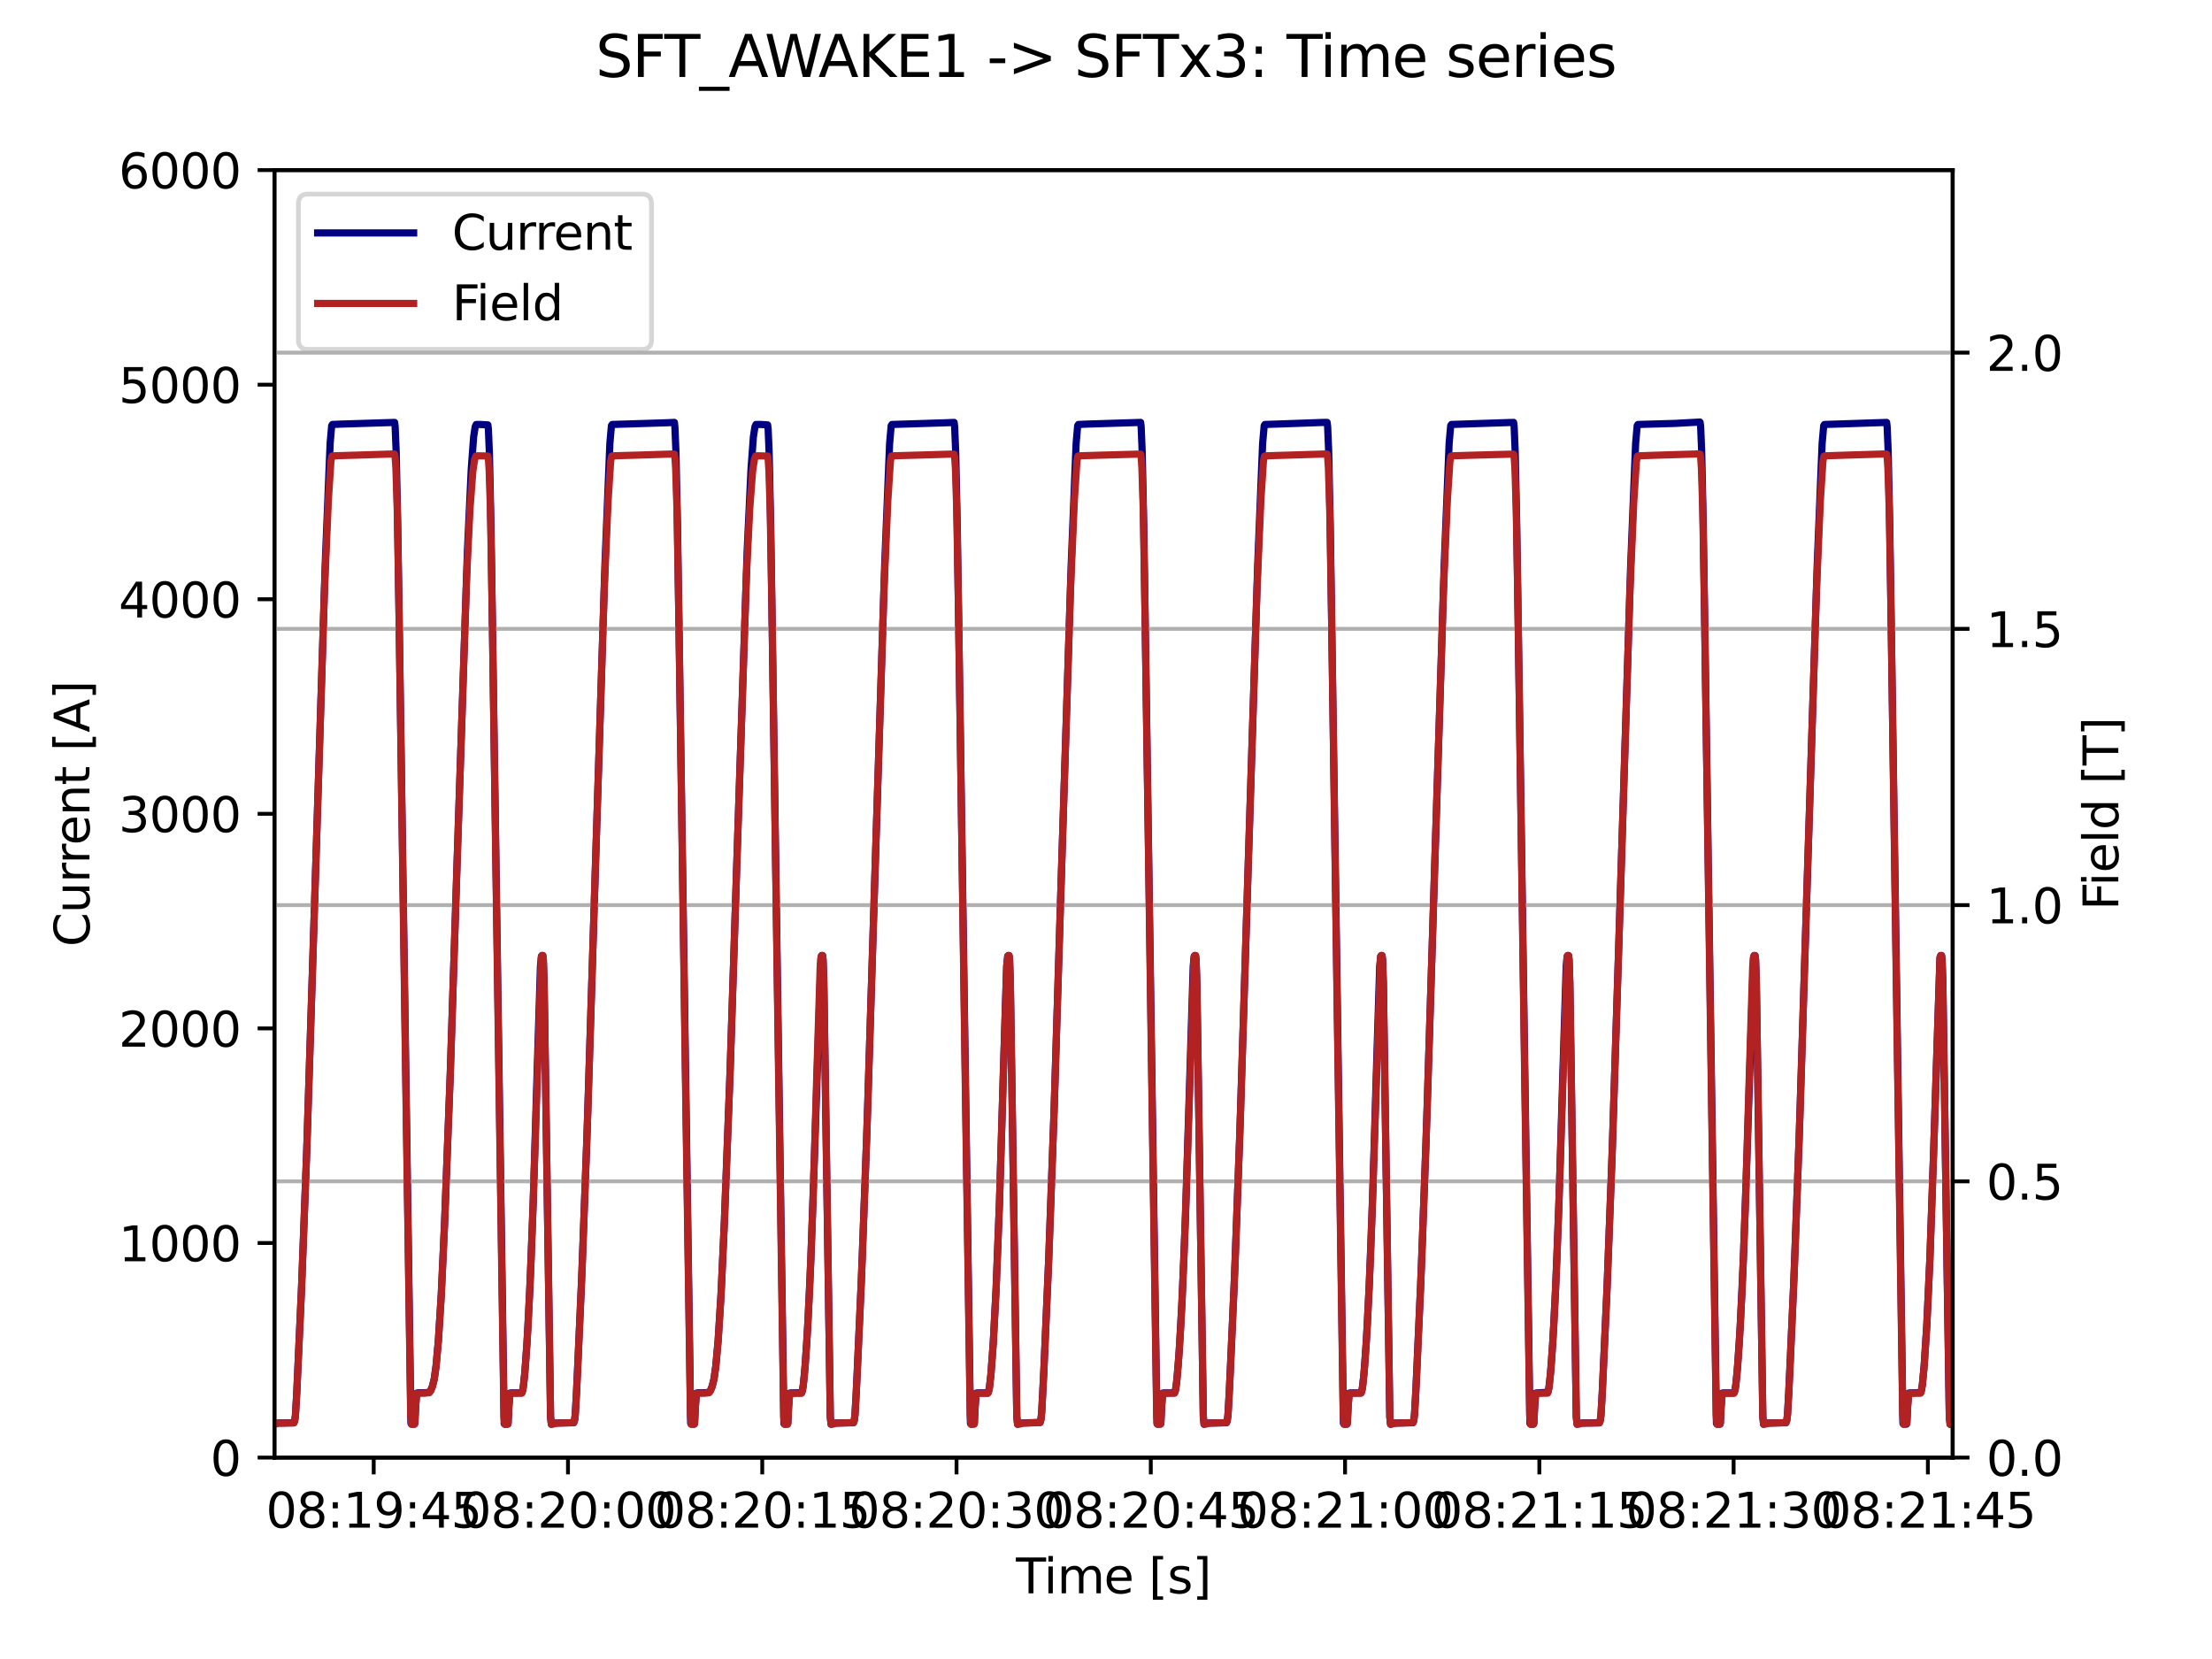 <?xml version="1.0" encoding="utf-8" standalone="no"?>
<!DOCTYPE svg PUBLIC "-//W3C//DTD SVG 1.1//EN"
  "http://www.w3.org/Graphics/SVG/1.1/DTD/svg11.dtd">
<svg xmlns:xlink="http://www.w3.org/1999/xlink" width="460.8pt" height="345.6pt" viewBox="0 0 460.8 345.6" xmlns="http://www.w3.org/2000/svg" version="1.1">
 <defs>
  <style type="text/css">*{stroke-linejoin: round; stroke-linecap: butt}</style>
 </defs>
 <g id="figure_1">
  <g id="patch_1">
   <path d="M 0 345.6 
L 460.8 345.6 
L 460.8 0 
L 0 0 
z
" style="fill: #ffffff"/>
  </g>
  <g id="axes_1">
   <g id="patch_2">
    <path d="M 57.17 303.64 
L 406.78 303.64 
L 406.78 35.431 
L 57.17 35.431 
z
" style="fill: #ffffff"/>
   </g>
   <g id="matplotlib.axis_1">
    <g id="xtick_1">
     <g id="line2d_1">
      <defs>
       <path id="md72edc5726" d="M 0 0 
L 0 3.5 
" style="stroke: #000000; stroke-width: 0.8"/>
      </defs>
      <g>
       <use xlink:href="#md72edc5726" x="77.85" y="303.64" style="stroke: #000000; stroke-width: 0.8"/>
      </g>
     </g>
     <g id="text_1">
      <!-- 08:19:45 -->
      <g transform="translate(55.394 318.238) scale(0.1 -0.1)">
       <defs>
        <path id="DejaVuSans-30" d="M 2034 4250 
Q 1547 4250 1301 3770 
Q 1056 3291 1056 2328 
Q 1056 1369 1301 889 
Q 1547 409 2034 409 
Q 2525 409 2770 889 
Q 3016 1369 3016 2328 
Q 3016 3291 2770 3770 
Q 2525 4250 2034 4250 
z
M 2034 4750 
Q 2819 4750 3233 4129 
Q 3647 3509 3647 2328 
Q 3647 1150 3233 529 
Q 2819 -91 2034 -91 
Q 1250 -91 836 529 
Q 422 1150 422 2328 
Q 422 3509 836 4129 
Q 1250 4750 2034 4750 
z
" transform="scale(0.016)"/>
        <path id="DejaVuSans-38" d="M 2034 2216 
Q 1584 2216 1326 1975 
Q 1069 1734 1069 1313 
Q 1069 891 1326 650 
Q 1584 409 2034 409 
Q 2484 409 2743 651 
Q 3003 894 3003 1313 
Q 3003 1734 2745 1975 
Q 2488 2216 2034 2216 
z
M 1403 2484 
Q 997 2584 770 2862 
Q 544 3141 544 3541 
Q 544 4100 942 4425 
Q 1341 4750 2034 4750 
Q 2731 4750 3128 4425 
Q 3525 4100 3525 3541 
Q 3525 3141 3298 2862 
Q 3072 2584 2669 2484 
Q 3125 2378 3379 2068 
Q 3634 1759 3634 1313 
Q 3634 634 3220 271 
Q 2806 -91 2034 -91 
Q 1263 -91 848 271 
Q 434 634 434 1313 
Q 434 1759 690 2068 
Q 947 2378 1403 2484 
z
M 1172 3481 
Q 1172 3119 1398 2916 
Q 1625 2713 2034 2713 
Q 2441 2713 2670 2916 
Q 2900 3119 2900 3481 
Q 2900 3844 2670 4047 
Q 2441 4250 2034 4250 
Q 1625 4250 1398 4047 
Q 1172 3844 1172 3481 
z
" transform="scale(0.016)"/>
        <path id="DejaVuSans-3a" d="M 750 794 
L 1409 794 
L 1409 0 
L 750 0 
L 750 794 
z
M 750 3309 
L 1409 3309 
L 1409 2516 
L 750 2516 
L 750 3309 
z
" transform="scale(0.016)"/>
        <path id="DejaVuSans-31" d="M 794 531 
L 1825 531 
L 1825 4091 
L 703 3866 
L 703 4441 
L 1819 4666 
L 2450 4666 
L 2450 531 
L 3481 531 
L 3481 0 
L 794 0 
L 794 531 
z
" transform="scale(0.016)"/>
        <path id="DejaVuSans-39" d="M 703 97 
L 703 672 
Q 941 559 1184 500 
Q 1428 441 1663 441 
Q 2288 441 2617 861 
Q 2947 1281 2994 2138 
Q 2813 1869 2534 1725 
Q 2256 1581 1919 1581 
Q 1219 1581 811 2004 
Q 403 2428 403 3163 
Q 403 3881 828 4315 
Q 1253 4750 1959 4750 
Q 2769 4750 3195 4129 
Q 3622 3509 3622 2328 
Q 3622 1225 3098 567 
Q 2575 -91 1691 -91 
Q 1453 -91 1209 -44 
Q 966 3 703 97 
z
M 1959 2075 
Q 2384 2075 2632 2365 
Q 2881 2656 2881 3163 
Q 2881 3666 2632 3958 
Q 2384 4250 1959 4250 
Q 1534 4250 1286 3958 
Q 1038 3666 1038 3163 
Q 1038 2656 1286 2365 
Q 1534 2075 1959 2075 
z
" transform="scale(0.016)"/>
        <path id="DejaVuSans-34" d="M 2419 4116 
L 825 1625 
L 2419 1625 
L 2419 4116 
z
M 2253 4666 
L 3047 4666 
L 3047 1625 
L 3713 1625 
L 3713 1100 
L 3047 1100 
L 3047 0 
L 2419 0 
L 2419 1100 
L 313 1100 
L 313 1709 
L 2253 4666 
z
" transform="scale(0.016)"/>
        <path id="DejaVuSans-35" d="M 691 4666 
L 3169 4666 
L 3169 4134 
L 1269 4134 
L 1269 2991 
Q 1406 3038 1543 3061 
Q 1681 3084 1819 3084 
Q 2600 3084 3056 2656 
Q 3513 2228 3513 1497 
Q 3513 744 3044 326 
Q 2575 -91 1722 -91 
Q 1428 -91 1123 -41 
Q 819 9 494 109 
L 494 744 
Q 775 591 1075 516 
Q 1375 441 1709 441 
Q 2250 441 2565 725 
Q 2881 1009 2881 1497 
Q 2881 1984 2565 2268 
Q 2250 2553 1709 2553 
Q 1456 2553 1204 2497 
Q 953 2441 691 2322 
L 691 4666 
z
" transform="scale(0.016)"/>
       </defs>
       <use xlink:href="#DejaVuSans-30"/>
       <use xlink:href="#DejaVuSans-38" x="63.623"/>
       <use xlink:href="#DejaVuSans-3a" x="127.246"/>
       <use xlink:href="#DejaVuSans-31" x="160.938"/>
       <use xlink:href="#DejaVuSans-39" x="224.561"/>
       <use xlink:href="#DejaVuSans-3a" x="288.184"/>
       <use xlink:href="#DejaVuSans-34" x="321.875"/>
       <use xlink:href="#DejaVuSans-35" x="385.498"/>
      </g>
     </g>
    </g>
    <g id="xtick_2">
     <g id="line2d_2">
      <g>
       <use xlink:href="#md72edc5726" x="118.321" y="303.64" style="stroke: #000000; stroke-width: 0.8"/>
      </g>
     </g>
     <g id="text_2">
      <!-- 08:20:00 -->
      <g transform="translate(95.864 318.238) scale(0.1 -0.1)">
       <defs>
        <path id="DejaVuSans-32" d="M 1228 531 
L 3431 531 
L 3431 0 
L 469 0 
L 469 531 
Q 828 903 1448 1529 
Q 2069 2156 2228 2338 
Q 2531 2678 2651 2914 
Q 2772 3150 2772 3378 
Q 2772 3750 2511 3984 
Q 2250 4219 1831 4219 
Q 1534 4219 1204 4116 
Q 875 4013 500 3803 
L 500 4441 
Q 881 4594 1212 4672 
Q 1544 4750 1819 4750 
Q 2544 4750 2975 4387 
Q 3406 4025 3406 3419 
Q 3406 3131 3298 2873 
Q 3191 2616 2906 2266 
Q 2828 2175 2409 1742 
Q 1991 1309 1228 531 
z
" transform="scale(0.016)"/>
       </defs>
       <use xlink:href="#DejaVuSans-30"/>
       <use xlink:href="#DejaVuSans-38" x="63.623"/>
       <use xlink:href="#DejaVuSans-3a" x="127.246"/>
       <use xlink:href="#DejaVuSans-32" x="160.938"/>
       <use xlink:href="#DejaVuSans-30" x="224.561"/>
       <use xlink:href="#DejaVuSans-3a" x="288.184"/>
       <use xlink:href="#DejaVuSans-30" x="321.875"/>
       <use xlink:href="#DejaVuSans-30" x="385.498"/>
      </g>
     </g>
    </g>
    <g id="xtick_3">
     <g id="line2d_3">
      <g>
       <use xlink:href="#md72edc5726" x="158.791" y="303.64" style="stroke: #000000; stroke-width: 0.8"/>
      </g>
     </g>
     <g id="text_3">
      <!-- 08:20:15 -->
      <g transform="translate(136.335 318.238) scale(0.1 -0.1)">
       <use xlink:href="#DejaVuSans-30"/>
       <use xlink:href="#DejaVuSans-38" x="63.623"/>
       <use xlink:href="#DejaVuSans-3a" x="127.246"/>
       <use xlink:href="#DejaVuSans-32" x="160.938"/>
       <use xlink:href="#DejaVuSans-30" x="224.561"/>
       <use xlink:href="#DejaVuSans-3a" x="288.184"/>
       <use xlink:href="#DejaVuSans-31" x="321.875"/>
       <use xlink:href="#DejaVuSans-35" x="385.498"/>
      </g>
     </g>
    </g>
    <g id="xtick_4">
     <g id="line2d_4">
      <g>
       <use xlink:href="#md72edc5726" x="199.261" y="303.64" style="stroke: #000000; stroke-width: 0.8"/>
      </g>
     </g>
     <g id="text_4">
      <!-- 08:20:30 -->
      <g transform="translate(176.805 318.238) scale(0.1 -0.1)">
       <defs>
        <path id="DejaVuSans-33" d="M 2597 2516 
Q 3050 2419 3304 2112 
Q 3559 1806 3559 1356 
Q 3559 666 3084 287 
Q 2609 -91 1734 -91 
Q 1441 -91 1130 -33 
Q 819 25 488 141 
L 488 750 
Q 750 597 1062 519 
Q 1375 441 1716 441 
Q 2309 441 2620 675 
Q 2931 909 2931 1356 
Q 2931 1769 2642 2001 
Q 2353 2234 1838 2234 
L 1294 2234 
L 1294 2753 
L 1863 2753 
Q 2328 2753 2575 2939 
Q 2822 3125 2822 3475 
Q 2822 3834 2567 4026 
Q 2313 4219 1838 4219 
Q 1578 4219 1281 4162 
Q 984 4106 628 3988 
L 628 4550 
Q 988 4650 1302 4700 
Q 1616 4750 1894 4750 
Q 2613 4750 3031 4423 
Q 3450 4097 3450 3541 
Q 3450 3153 3228 2886 
Q 3006 2619 2597 2516 
z
" transform="scale(0.016)"/>
       </defs>
       <use xlink:href="#DejaVuSans-30"/>
       <use xlink:href="#DejaVuSans-38" x="63.623"/>
       <use xlink:href="#DejaVuSans-3a" x="127.246"/>
       <use xlink:href="#DejaVuSans-32" x="160.938"/>
       <use xlink:href="#DejaVuSans-30" x="224.561"/>
       <use xlink:href="#DejaVuSans-3a" x="288.184"/>
       <use xlink:href="#DejaVuSans-33" x="321.875"/>
       <use xlink:href="#DejaVuSans-30" x="385.498"/>
      </g>
     </g>
    </g>
    <g id="xtick_5">
     <g id="line2d_5">
      <g>
       <use xlink:href="#md72edc5726" x="239.732" y="303.64" style="stroke: #000000; stroke-width: 0.8"/>
      </g>
     </g>
     <g id="text_5">
      <!-- 08:20:45 -->
      <g transform="translate(217.276 318.238) scale(0.1 -0.1)">
       <use xlink:href="#DejaVuSans-30"/>
       <use xlink:href="#DejaVuSans-38" x="63.623"/>
       <use xlink:href="#DejaVuSans-3a" x="127.246"/>
       <use xlink:href="#DejaVuSans-32" x="160.938"/>
       <use xlink:href="#DejaVuSans-30" x="224.561"/>
       <use xlink:href="#DejaVuSans-3a" x="288.184"/>
       <use xlink:href="#DejaVuSans-34" x="321.875"/>
       <use xlink:href="#DejaVuSans-35" x="385.498"/>
      </g>
     </g>
    </g>
    <g id="xtick_6">
     <g id="line2d_6">
      <g>
       <use xlink:href="#md72edc5726" x="280.202" y="303.64" style="stroke: #000000; stroke-width: 0.8"/>
      </g>
     </g>
     <g id="text_6">
      <!-- 08:21:00 -->
      <g transform="translate(257.746 318.238) scale(0.1 -0.1)">
       <use xlink:href="#DejaVuSans-30"/>
       <use xlink:href="#DejaVuSans-38" x="63.623"/>
       <use xlink:href="#DejaVuSans-3a" x="127.246"/>
       <use xlink:href="#DejaVuSans-32" x="160.938"/>
       <use xlink:href="#DejaVuSans-31" x="224.561"/>
       <use xlink:href="#DejaVuSans-3a" x="288.184"/>
       <use xlink:href="#DejaVuSans-30" x="321.875"/>
       <use xlink:href="#DejaVuSans-30" x="385.498"/>
      </g>
     </g>
    </g>
    <g id="xtick_7">
     <g id="line2d_7">
      <g>
       <use xlink:href="#md72edc5726" x="320.673" y="303.64" style="stroke: #000000; stroke-width: 0.8"/>
      </g>
     </g>
     <g id="text_7">
      <!-- 08:21:15 -->
      <g transform="translate(298.216 318.238) scale(0.1 -0.1)">
       <use xlink:href="#DejaVuSans-30"/>
       <use xlink:href="#DejaVuSans-38" x="63.623"/>
       <use xlink:href="#DejaVuSans-3a" x="127.246"/>
       <use xlink:href="#DejaVuSans-32" x="160.938"/>
       <use xlink:href="#DejaVuSans-31" x="224.561"/>
       <use xlink:href="#DejaVuSans-3a" x="288.184"/>
       <use xlink:href="#DejaVuSans-31" x="321.875"/>
       <use xlink:href="#DejaVuSans-35" x="385.498"/>
      </g>
     </g>
    </g>
    <g id="xtick_8">
     <g id="line2d_8">
      <g>
       <use xlink:href="#md72edc5726" x="361.143" y="303.64" style="stroke: #000000; stroke-width: 0.8"/>
      </g>
     </g>
     <g id="text_8">
      <!-- 08:21:30 -->
      <g transform="translate(338.687 318.238) scale(0.1 -0.1)">
       <use xlink:href="#DejaVuSans-30"/>
       <use xlink:href="#DejaVuSans-38" x="63.623"/>
       <use xlink:href="#DejaVuSans-3a" x="127.246"/>
       <use xlink:href="#DejaVuSans-32" x="160.938"/>
       <use xlink:href="#DejaVuSans-31" x="224.561"/>
       <use xlink:href="#DejaVuSans-3a" x="288.184"/>
       <use xlink:href="#DejaVuSans-33" x="321.875"/>
       <use xlink:href="#DejaVuSans-30" x="385.498"/>
      </g>
     </g>
    </g>
    <g id="xtick_9">
     <g id="line2d_9">
      <g>
       <use xlink:href="#md72edc5726" x="401.613" y="303.64" style="stroke: #000000; stroke-width: 0.8"/>
      </g>
     </g>
     <g id="text_9">
      <!-- 08:21:45 -->
      <g transform="translate(379.157 318.238) scale(0.1 -0.1)">
       <use xlink:href="#DejaVuSans-30"/>
       <use xlink:href="#DejaVuSans-38" x="63.623"/>
       <use xlink:href="#DejaVuSans-3a" x="127.246"/>
       <use xlink:href="#DejaVuSans-32" x="160.938"/>
       <use xlink:href="#DejaVuSans-31" x="224.561"/>
       <use xlink:href="#DejaVuSans-3a" x="288.184"/>
       <use xlink:href="#DejaVuSans-34" x="321.875"/>
       <use xlink:href="#DejaVuSans-35" x="385.498"/>
      </g>
     </g>
    </g>
    <g id="text_10">
     <!-- Time [s] -->
     <g transform="translate(211.646 331.917) scale(0.1 -0.1)">
      <defs>
       <path id="DejaVuSans-54" d="M -19 4666 
L 3928 4666 
L 3928 4134 
L 2272 4134 
L 2272 0 
L 1638 0 
L 1638 4134 
L -19 4134 
L -19 4666 
z
" transform="scale(0.016)"/>
       <path id="DejaVuSans-69" d="M 603 3500 
L 1178 3500 
L 1178 0 
L 603 0 
L 603 3500 
z
M 603 4863 
L 1178 4863 
L 1178 4134 
L 603 4134 
L 603 4863 
z
" transform="scale(0.016)"/>
       <path id="DejaVuSans-6d" d="M 3328 2828 
Q 3544 3216 3844 3400 
Q 4144 3584 4550 3584 
Q 5097 3584 5394 3201 
Q 5691 2819 5691 2113 
L 5691 0 
L 5113 0 
L 5113 2094 
Q 5113 2597 4934 2840 
Q 4756 3084 4391 3084 
Q 3944 3084 3684 2787 
Q 3425 2491 3425 1978 
L 3425 0 
L 2847 0 
L 2847 2094 
Q 2847 2600 2669 2842 
Q 2491 3084 2119 3084 
Q 1678 3084 1418 2786 
Q 1159 2488 1159 1978 
L 1159 0 
L 581 0 
L 581 3500 
L 1159 3500 
L 1159 2956 
Q 1356 3278 1631 3431 
Q 1906 3584 2284 3584 
Q 2666 3584 2933 3390 
Q 3200 3197 3328 2828 
z
" transform="scale(0.016)"/>
       <path id="DejaVuSans-65" d="M 3597 1894 
L 3597 1613 
L 953 1613 
Q 991 1019 1311 708 
Q 1631 397 2203 397 
Q 2534 397 2845 478 
Q 3156 559 3463 722 
L 3463 178 
Q 3153 47 2828 -22 
Q 2503 -91 2169 -91 
Q 1331 -91 842 396 
Q 353 884 353 1716 
Q 353 2575 817 3079 
Q 1281 3584 2069 3584 
Q 2775 3584 3186 3129 
Q 3597 2675 3597 1894 
z
M 3022 2063 
Q 3016 2534 2758 2815 
Q 2500 3097 2075 3097 
Q 1594 3097 1305 2825 
Q 1016 2553 972 2059 
L 3022 2063 
z
" transform="scale(0.016)"/>
       <path id="DejaVuSans-20" transform="scale(0.016)"/>
       <path id="DejaVuSans-5b" d="M 550 4863 
L 1875 4863 
L 1875 4416 
L 1125 4416 
L 1125 -397 
L 1875 -397 
L 1875 -844 
L 550 -844 
L 550 4863 
z
" transform="scale(0.016)"/>
       <path id="DejaVuSans-73" d="M 2834 3397 
L 2834 2853 
Q 2591 2978 2328 3040 
Q 2066 3103 1784 3103 
Q 1356 3103 1142 2972 
Q 928 2841 928 2578 
Q 928 2378 1081 2264 
Q 1234 2150 1697 2047 
L 1894 2003 
Q 2506 1872 2764 1633 
Q 3022 1394 3022 966 
Q 3022 478 2636 193 
Q 2250 -91 1575 -91 
Q 1294 -91 989 -36 
Q 684 19 347 128 
L 347 722 
Q 666 556 975 473 
Q 1284 391 1588 391 
Q 1994 391 2212 530 
Q 2431 669 2431 922 
Q 2431 1156 2273 1281 
Q 2116 1406 1581 1522 
L 1381 1569 
Q 847 1681 609 1914 
Q 372 2147 372 2553 
Q 372 3047 722 3315 
Q 1072 3584 1716 3584 
Q 2034 3584 2315 3537 
Q 2597 3491 2834 3397 
z
" transform="scale(0.016)"/>
       <path id="DejaVuSans-5d" d="M 1947 4863 
L 1947 -844 
L 622 -844 
L 622 -397 
L 1369 -397 
L 1369 4416 
L 622 4416 
L 622 4863 
L 1947 4863 
z
" transform="scale(0.016)"/>
      </defs>
      <use xlink:href="#DejaVuSans-54"/>
      <use xlink:href="#DejaVuSans-69" x="57.959"/>
      <use xlink:href="#DejaVuSans-6d" x="85.742"/>
      <use xlink:href="#DejaVuSans-65" x="183.154"/>
      <use xlink:href="#DejaVuSans-20" x="244.678"/>
      <use xlink:href="#DejaVuSans-5b" x="276.465"/>
      <use xlink:href="#DejaVuSans-73" x="315.479"/>
      <use xlink:href="#DejaVuSans-5d" x="367.578"/>
     </g>
    </g>
   </g>
   <g id="matplotlib.axis_2">
    <g id="ytick_1">
     <g id="line2d_10">
      <defs>
       <path id="m3bb3955276" d="M 0 0 
L -3.5 0 
" style="stroke: #000000; stroke-width: 0.8"/>
      </defs>
      <g>
       <use xlink:href="#m3bb3955276" x="57.17" y="303.64" style="stroke: #000000; stroke-width: 0.8"/>
      </g>
     </g>
     <g id="text_11">
      <!-- 0 -->
      <g transform="translate(43.807 307.439) scale(0.1 -0.1)">
       <use xlink:href="#DejaVuSans-30"/>
      </g>
     </g>
    </g>
    <g id="ytick_2">
     <g id="line2d_11">
      <g>
       <use xlink:href="#m3bb3955276" x="57.17" y="258.939" style="stroke: #000000; stroke-width: 0.8"/>
      </g>
     </g>
     <g id="text_12">
      <!-- 1000 -->
      <g transform="translate(24.72 262.738) scale(0.1 -0.1)">
       <use xlink:href="#DejaVuSans-31"/>
       <use xlink:href="#DejaVuSans-30" x="63.623"/>
       <use xlink:href="#DejaVuSans-30" x="127.246"/>
       <use xlink:href="#DejaVuSans-30" x="190.869"/>
      </g>
     </g>
    </g>
    <g id="ytick_3">
     <g id="line2d_12">
      <g>
       <use xlink:href="#m3bb3955276" x="57.17" y="214.237" style="stroke: #000000; stroke-width: 0.8"/>
      </g>
     </g>
     <g id="text_13">
      <!-- 2000 -->
      <g transform="translate(24.72 218.036) scale(0.1 -0.1)">
       <use xlink:href="#DejaVuSans-32"/>
       <use xlink:href="#DejaVuSans-30" x="63.623"/>
       <use xlink:href="#DejaVuSans-30" x="127.246"/>
       <use xlink:href="#DejaVuSans-30" x="190.869"/>
      </g>
     </g>
    </g>
    <g id="ytick_4">
     <g id="line2d_13">
      <g>
       <use xlink:href="#m3bb3955276" x="57.17" y="169.536" style="stroke: #000000; stroke-width: 0.8"/>
      </g>
     </g>
     <g id="text_14">
      <!-- 3000 -->
      <g transform="translate(24.72 173.335) scale(0.1 -0.1)">
       <use xlink:href="#DejaVuSans-33"/>
       <use xlink:href="#DejaVuSans-30" x="63.623"/>
       <use xlink:href="#DejaVuSans-30" x="127.246"/>
       <use xlink:href="#DejaVuSans-30" x="190.869"/>
      </g>
     </g>
    </g>
    <g id="ytick_5">
     <g id="line2d_14">
      <g>
       <use xlink:href="#m3bb3955276" x="57.17" y="124.834" style="stroke: #000000; stroke-width: 0.8"/>
      </g>
     </g>
     <g id="text_15">
      <!-- 4000 -->
      <g transform="translate(24.72 128.634) scale(0.1 -0.1)">
       <use xlink:href="#DejaVuSans-34"/>
       <use xlink:href="#DejaVuSans-30" x="63.623"/>
       <use xlink:href="#DejaVuSans-30" x="127.246"/>
       <use xlink:href="#DejaVuSans-30" x="190.869"/>
      </g>
     </g>
    </g>
    <g id="ytick_6">
     <g id="line2d_15">
      <g>
       <use xlink:href="#m3bb3955276" x="57.17" y="80.133" style="stroke: #000000; stroke-width: 0.8"/>
      </g>
     </g>
     <g id="text_16">
      <!-- 5000 -->
      <g transform="translate(24.72 83.932) scale(0.1 -0.1)">
       <use xlink:href="#DejaVuSans-35"/>
       <use xlink:href="#DejaVuSans-30" x="63.623"/>
       <use xlink:href="#DejaVuSans-30" x="127.246"/>
       <use xlink:href="#DejaVuSans-30" x="190.869"/>
      </g>
     </g>
    </g>
    <g id="ytick_7">
     <g id="line2d_16">
      <g>
       <use xlink:href="#m3bb3955276" x="57.17" y="35.431" style="stroke: #000000; stroke-width: 0.8"/>
      </g>
     </g>
     <g id="text_17">
      <!-- 6000 -->
      <g transform="translate(24.72 39.231) scale(0.1 -0.1)">
       <defs>
        <path id="DejaVuSans-36" d="M 2113 2584 
Q 1688 2584 1439 2293 
Q 1191 2003 1191 1497 
Q 1191 994 1439 701 
Q 1688 409 2113 409 
Q 2538 409 2786 701 
Q 3034 994 3034 1497 
Q 3034 2003 2786 2293 
Q 2538 2584 2113 2584 
z
M 3366 4563 
L 3366 3988 
Q 3128 4100 2886 4159 
Q 2644 4219 2406 4219 
Q 1781 4219 1451 3797 
Q 1122 3375 1075 2522 
Q 1259 2794 1537 2939 
Q 1816 3084 2150 3084 
Q 2853 3084 3261 2657 
Q 3669 2231 3669 1497 
Q 3669 778 3244 343 
Q 2819 -91 2113 -91 
Q 1303 -91 875 529 
Q 447 1150 447 2328 
Q 447 3434 972 4092 
Q 1497 4750 2381 4750 
Q 2619 4750 2861 4703 
Q 3103 4656 3366 4563 
z
" transform="scale(0.016)"/>
       </defs>
       <use xlink:href="#DejaVuSans-36"/>
       <use xlink:href="#DejaVuSans-30" x="63.623"/>
       <use xlink:href="#DejaVuSans-30" x="127.246"/>
       <use xlink:href="#DejaVuSans-30" x="190.869"/>
      </g>
     </g>
    </g>
    <g id="text_18">
     <!-- Current [A] -->
     <g transform="translate(18.64 197.223) rotate(-90) scale(0.1 -0.1)">
      <defs>
       <path id="DejaVuSans-43" d="M 4122 4306 
L 4122 3641 
Q 3803 3938 3442 4084 
Q 3081 4231 2675 4231 
Q 1875 4231 1450 3742 
Q 1025 3253 1025 2328 
Q 1025 1406 1450 917 
Q 1875 428 2675 428 
Q 3081 428 3442 575 
Q 3803 722 4122 1019 
L 4122 359 
Q 3791 134 3420 21 
Q 3050 -91 2638 -91 
Q 1578 -91 968 557 
Q 359 1206 359 2328 
Q 359 3453 968 4101 
Q 1578 4750 2638 4750 
Q 3056 4750 3426 4639 
Q 3797 4528 4122 4306 
z
" transform="scale(0.016)"/>
       <path id="DejaVuSans-75" d="M 544 1381 
L 544 3500 
L 1119 3500 
L 1119 1403 
Q 1119 906 1312 657 
Q 1506 409 1894 409 
Q 2359 409 2629 706 
Q 2900 1003 2900 1516 
L 2900 3500 
L 3475 3500 
L 3475 0 
L 2900 0 
L 2900 538 
Q 2691 219 2414 64 
Q 2138 -91 1772 -91 
Q 1169 -91 856 284 
Q 544 659 544 1381 
z
M 1991 3584 
L 1991 3584 
z
" transform="scale(0.016)"/>
       <path id="DejaVuSans-72" d="M 2631 2963 
Q 2534 3019 2420 3045 
Q 2306 3072 2169 3072 
Q 1681 3072 1420 2755 
Q 1159 2438 1159 1844 
L 1159 0 
L 581 0 
L 581 3500 
L 1159 3500 
L 1159 2956 
Q 1341 3275 1631 3429 
Q 1922 3584 2338 3584 
Q 2397 3584 2469 3576 
Q 2541 3569 2628 3553 
L 2631 2963 
z
" transform="scale(0.016)"/>
       <path id="DejaVuSans-6e" d="M 3513 2113 
L 3513 0 
L 2938 0 
L 2938 2094 
Q 2938 2591 2744 2837 
Q 2550 3084 2163 3084 
Q 1697 3084 1428 2787 
Q 1159 2491 1159 1978 
L 1159 0 
L 581 0 
L 581 3500 
L 1159 3500 
L 1159 2956 
Q 1366 3272 1645 3428 
Q 1925 3584 2291 3584 
Q 2894 3584 3203 3211 
Q 3513 2838 3513 2113 
z
" transform="scale(0.016)"/>
       <path id="DejaVuSans-74" d="M 1172 4494 
L 1172 3500 
L 2356 3500 
L 2356 3053 
L 1172 3053 
L 1172 1153 
Q 1172 725 1289 603 
Q 1406 481 1766 481 
L 2356 481 
L 2356 0 
L 1766 0 
Q 1100 0 847 248 
Q 594 497 594 1153 
L 594 3053 
L 172 3053 
L 172 3500 
L 594 3500 
L 594 4494 
L 1172 4494 
z
" transform="scale(0.016)"/>
       <path id="DejaVuSans-41" d="M 2188 4044 
L 1331 1722 
L 3047 1722 
L 2188 4044 
z
M 1831 4666 
L 2547 4666 
L 4325 0 
L 3669 0 
L 3244 1197 
L 1141 1197 
L 716 0 
L 50 0 
L 1831 4666 
z
" transform="scale(0.016)"/>
      </defs>
      <use xlink:href="#DejaVuSans-43"/>
      <use xlink:href="#DejaVuSans-75" x="69.824"/>
      <use xlink:href="#DejaVuSans-72" x="133.203"/>
      <use xlink:href="#DejaVuSans-72" x="172.566"/>
      <use xlink:href="#DejaVuSans-65" x="211.43"/>
      <use xlink:href="#DejaVuSans-6e" x="272.953"/>
      <use xlink:href="#DejaVuSans-74" x="336.332"/>
      <use xlink:href="#DejaVuSans-20" x="375.541"/>
      <use xlink:href="#DejaVuSans-5b" x="407.328"/>
      <use xlink:href="#DejaVuSans-41" x="446.342"/>
      <use xlink:href="#DejaVuSans-5d" x="514.75"/>
     </g>
    </g>
   </g>
   <g id="line2d_17">
    <path d="M 57.17 296.679 
L 57.925 296.443 
L 61.217 296.385 
L 61.379 296.005 
L 61.541 294.874 
L 61.811 290.29 
L 62.836 267.839 
L 63.915 239.209 
L 65.156 200.104 
L 67.746 117.599 
L 68.772 92.356 
L 69.095 88.676 
L 69.257 88.423 
L 71.092 88.344 
L 82.208 87.997 
L 82.316 88.889 
L 82.531 94.094 
L 82.855 109.434 
L 84.042 189.41 
L 85.607 296.509 
L 85.769 296.68 
L 86.309 296.679 
L 86.363 296.645 
L 86.417 296.469 
L 86.578 293.069 
L 86.794 290.217 
L 87.064 290.151 
L 88.629 290.129 
L 89.438 290.035 
L 89.708 289.684 
L 90.086 288.752 
L 90.464 287.225 
L 90.841 284.525 
L 91.327 279.17 
L 91.921 269.745 
L 92.622 254.6 
L 93.809 223.356 
L 95.266 178.256 
L 97.371 114.813 
L 98.18 97.642 
L 98.666 91.027 
L 98.989 88.906 
L 99.205 88.43 
L 100.069 88.424 
L 101.633 88.514 
L 101.741 89.405 
L 101.957 94.601 
L 102.281 109.931 
L 103.468 189.929 
L 105.033 296.562 
L 105.249 296.687 
L 105.788 296.644 
L 105.842 296.472 
L 106.004 293.072 
L 106.22 290.216 
L 106.436 290.172 
L 108.648 290.173 
L 108.756 290.044 
L 108.972 289.155 
L 109.296 286.309 
L 109.781 279.788 
L 110.375 268.535 
L 111.077 250.585 
L 111.886 223.608 
L 112.587 201.263 
L 112.803 199.176 
L 112.965 199.042 
L 113.073 199.07 
L 113.181 199.927 
L 113.343 204.854 
L 113.613 222.565 
L 114.692 295.176 
L 114.854 296.688 
L 115.609 296.504 
L 115.825 296.443 
L 119.494 296.386 
L 119.656 296.005 
L 119.818 294.873 
L 120.088 290.29 
L 121.113 267.84 
L 122.246 237.643 
L 123.541 196.524 
L 126.024 117.599 
L 127.049 92.356 
L 127.373 88.677 
L 127.534 88.425 
L 138.758 88.071 
L 140.485 87.996 
L 140.593 88.891 
L 140.809 94.094 
L 141.133 109.433 
L 142.32 189.408 
L 143.885 296.506 
L 144.046 296.68 
L 144.586 296.678 
L 144.64 296.644 
L 144.694 296.473 
L 144.856 293.078 
L 145.072 290.215 
L 145.341 290.151 
L 146.96 290.129 
L 147.716 290.036 
L 147.986 289.684 
L 148.363 288.752 
L 148.741 287.225 
L 149.119 284.525 
L 149.604 279.17 
L 150.198 269.745 
L 150.899 254.6 
L 152.086 223.356 
L 153.543 178.255 
L 155.648 114.814 
L 156.457 97.642 
L 156.943 91.026 
L 157.267 88.905 
L 157.483 88.43 
L 158.454 88.423 
L 159.911 88.515 
L 160.019 89.405 
L 160.235 94.601 
L 160.558 109.932 
L 161.745 189.929 
L 163.31 296.56 
L 163.526 296.687 
L 164.066 296.644 
L 164.12 296.468 
L 164.282 293.069 
L 164.497 290.216 
L 164.713 290.174 
L 166.98 290.132 
L 167.141 289.703 
L 167.357 288.397 
L 167.735 284.404 
L 168.275 276.113 
L 168.922 262.228 
L 169.678 240.599 
L 171.027 199.457 
L 171.189 199.047 
L 171.35 199.071 
L 171.458 199.927 
L 171.62 204.855 
L 171.89 222.564 
L 172.969 295.176 
L 173.131 296.69 
L 173.887 296.505 
L 174.102 296.443 
L 177.772 296.385 
L 177.934 296.004 
L 178.095 294.874 
L 178.365 290.29 
L 179.391 267.84 
L 180.524 237.643 
L 181.819 196.523 
L 184.301 117.599 
L 185.326 92.358 
L 185.65 88.677 
L 185.812 88.425 
L 197.09 88.068 
L 198.762 87.998 
L 198.87 88.89 
L 199.086 94.093 
L 199.41 109.436 
L 200.597 189.409 
L 202.162 296.509 
L 202.324 296.68 
L 202.917 296.644 
L 202.971 296.473 
L 203.133 293.071 
L 203.349 290.218 
L 203.565 290.173 
L 205.777 290.173 
L 205.885 290.044 
L 206.101 289.155 
L 206.425 286.309 
L 206.91 279.787 
L 207.504 268.535 
L 208.205 250.584 
L 209.015 223.609 
L 209.716 201.264 
L 209.932 199.176 
L 210.094 199.042 
L 210.202 199.071 
L 210.31 199.928 
L 210.472 204.852 
L 210.742 222.563 
L 211.821 295.175 
L 211.983 296.691 
L 212.738 296.505 
L 212.954 296.443 
L 216.677 296.306 
L 216.839 295.736 
L 217.001 294.22 
L 217.433 285.948 
L 218.458 262.524 
L 219.591 231.251 
L 221.048 183.99 
L 223.152 117.599 
L 224.178 92.357 
L 224.501 88.677 
L 224.663 88.424 
L 226.768 88.335 
L 237.614 87.997 
L 237.722 88.89 
L 237.938 94.094 
L 238.261 109.433 
L 239.449 189.408 
L 241.013 296.507 
L 241.175 296.681 
L 241.769 296.645 
L 241.823 296.47 
L 241.985 293.07 
L 242.201 290.215 
L 242.416 290.174 
L 244.629 290.173 
L 244.737 290.043 
L 244.899 289.456 
L 245.168 287.43 
L 245.654 281.445 
L 246.248 270.85 
L 246.949 253.674 
L 247.758 227.594 
L 248.568 201.264 
L 248.784 199.175 
L 248.946 199.041 
L 249.053 199.07 
L 249.161 199.926 
L 249.323 204.856 
L 249.593 222.564 
L 250.672 295.177 
L 250.834 296.691 
L 251.644 296.458 
L 252.129 296.443 
L 255.475 296.385 
L 255.637 296.004 
L 255.799 294.874 
L 256.068 290.29 
L 257.094 267.84 
L 258.227 237.644 
L 259.522 196.524 
L 262.004 117.6 
L 263.029 92.358 
L 263.353 88.677 
L 263.515 88.425 
L 267.616 88.286 
L 275.71 87.998 
L 276.465 87.997 
L 276.573 88.889 
L 276.789 94.093 
L 277.113 109.436 
L 278.3 189.409 
L 279.865 296.51 
L 280.027 296.679 
L 280.566 296.677 
L 280.62 296.645 
L 280.674 296.473 
L 280.836 293.077 
L 281.052 290.216 
L 281.268 290.173 
L 283.48 290.174 
L 283.588 290.044 
L 283.804 289.155 
L 284.128 286.309 
L 284.613 279.787 
L 285.207 268.535 
L 285.909 250.585 
L 286.718 223.608 
L 287.419 201.265 
L 287.635 199.176 
L 287.797 199.042 
L 287.905 199.071 
L 288.013 199.929 
L 288.175 204.853 
L 288.445 222.564 
L 289.524 295.175 
L 289.686 296.691 
L 290.495 296.458 
L 290.981 296.444 
L 294.326 296.385 
L 294.488 296.004 
L 294.65 294.874 
L 294.92 290.29 
L 295.945 267.84 
L 297.024 239.21 
L 298.265 200.105 
L 300.856 117.6 
L 301.881 92.357 
L 302.205 88.678 
L 302.366 88.425 
L 306.252 88.291 
L 314.292 88.024 
L 315.317 87.996 
L 315.425 88.889 
L 315.641 94.093 
L 315.964 109.436 
L 317.152 189.408 
L 318.716 296.509 
L 318.878 296.68 
L 319.418 296.677 
L 319.472 296.644 
L 319.526 296.47 
L 319.688 293.08 
L 319.904 290.213 
L 320.173 290.175 
L 322.44 290.043 
L 322.656 289.155 
L 322.979 286.309 
L 323.465 279.787 
L 324.059 268.536 
L 324.76 250.585 
L 325.569 223.608 
L 326.271 201.264 
L 326.487 199.177 
L 326.649 199.043 
L 326.757 199.07 
L 326.865 199.93 
L 327.026 204.855 
L 327.296 222.565 
L 328.375 295.176 
L 328.537 296.69 
L 329.293 296.504 
L 329.509 296.443 
L 333.178 296.385 
L 333.34 296.004 
L 333.502 294.873 
L 333.771 290.289 
L 334.797 267.84 
L 335.876 239.21 
L 337.117 200.105 
L 339.707 117.6 
L 340.732 92.356 
L 341.056 88.675 
L 341.218 88.425 
L 348.988 88.201 
L 353.791 87.937 
L 354.115 87.913 
L 354.169 87.998 
L 354.276 88.889 
L 354.492 94.094 
L 354.816 109.435 
L 356.003 189.409 
L 357.568 296.509 
L 357.73 296.68 
L 358.27 296.678 
L 358.323 296.645 
L 358.377 296.473 
L 358.539 293.074 
L 358.755 290.217 
L 358.971 290.172 
L 360.914 290.176 
L 361.237 290.134 
L 361.399 289.703 
L 361.615 288.397 
L 361.993 284.404 
L 362.532 276.113 
L 363.18 262.228 
L 363.935 240.599 
L 365.284 199.459 
L 365.446 199.046 
L 365.608 199.071 
L 365.716 199.93 
L 365.878 204.851 
L 366.202 226.556 
L 367.227 295.174 
L 367.389 296.691 
L 368.198 296.458 
L 368.684 296.444 
L 372.029 296.385 
L 372.191 296.005 
L 372.353 294.873 
L 372.623 290.29 
L 373.648 267.841 
L 374.781 237.643 
L 376.076 196.524 
L 378.559 117.6 
L 379.584 92.358 
L 379.908 88.675 
L 380.07 88.426 
L 393.02 87.997 
L 393.128 88.89 
L 393.344 94.094 
L 393.668 109.434 
L 394.855 189.409 
L 396.42 296.508 
L 396.581 296.681 
L 397.121 296.678 
L 397.175 296.645 
L 397.229 296.474 
L 397.391 293.072 
L 397.607 290.216 
L 397.823 290.174 
L 400.089 290.134 
L 400.251 289.704 
L 400.467 288.397 
L 400.844 284.403 
L 401.384 276.114 
L 402.031 262.228 
L 402.787 240.599 
L 404.136 199.459 
L 404.298 199.045 
L 404.46 199.071 
L 404.568 199.93 
L 404.73 204.85 
L 405.053 226.555 
L 406.079 295.174 
L 406.24 296.692 
L 406.78 296.678 
L 406.78 296.678 
" clip-path="url(#p9ed34f0c6b)" style="fill: none; stroke: #000080; stroke-width: 1.5; stroke-linecap: square"/>
   </g>
   <g id="patch_3">
    <path d="M 57.17 303.64 
L 57.17 35.431 
" style="fill: none; stroke: #000000; stroke-width: 0.8; stroke-linejoin: miter; stroke-linecap: square"/>
   </g>
   <g id="patch_4">
    <path d="M 406.78 303.64 
L 406.78 35.431 
" style="fill: none; stroke: #000000; stroke-width: 0.8; stroke-linejoin: miter; stroke-linecap: square"/>
   </g>
   <g id="patch_5">
    <path d="M 57.17 303.64 
L 406.78 303.64 
" style="fill: none; stroke: #000000; stroke-width: 0.8; stroke-linejoin: miter; stroke-linecap: square"/>
   </g>
   <g id="patch_6">
    <path d="M 57.17 35.431 
L 406.78 35.431 
" style="fill: none; stroke: #000000; stroke-width: 0.8; stroke-linejoin: miter; stroke-linecap: square"/>
   </g>
   <g id="legend_1">
    <g id="patch_7">
     <path d="M 64.17 72.788 
L 133.723 72.788 
Q 135.723 72.788 135.723 70.788 
L 135.723 42.431 
Q 135.723 40.431 133.723 40.431 
L 64.17 40.431 
Q 62.17 40.431 62.17 42.431 
L 62.17 70.788 
Q 62.17 72.788 64.17 72.788 
z
" style="fill: #ffffff; opacity: 0.8; stroke: #cccccc; stroke-linejoin: miter"/>
    </g>
    <g id="line2d_18">
     <path d="M 66.17 48.53 
L 76.17 48.53 
L 86.17 48.53 
" style="fill: none; stroke: #000080; stroke-width: 1.5; stroke-linecap: square"/>
    </g>
    <g id="text_19">
     <!-- Current -->
     <g transform="translate(94.17 52.03) scale(0.1 -0.1)">
      <use xlink:href="#DejaVuSans-43"/>
      <use xlink:href="#DejaVuSans-75" x="69.824"/>
      <use xlink:href="#DejaVuSans-72" x="133.203"/>
      <use xlink:href="#DejaVuSans-72" x="172.566"/>
      <use xlink:href="#DejaVuSans-65" x="211.43"/>
      <use xlink:href="#DejaVuSans-6e" x="272.953"/>
      <use xlink:href="#DejaVuSans-74" x="336.332"/>
     </g>
    </g>
    <g id="line2d_19">
     <path d="M 66.17 63.208 
L 76.17 63.208 
L 86.17 63.208 
" style="fill: none; stroke: #b22222; stroke-width: 1.5; stroke-linecap: square"/>
    </g>
    <g id="text_20">
     <!-- Field -->
     <g transform="translate(94.17 66.708) scale(0.1 -0.1)">
      <defs>
       <path id="DejaVuSans-46" d="M 628 4666 
L 3309 4666 
L 3309 4134 
L 1259 4134 
L 1259 2759 
L 3109 2759 
L 3109 2228 
L 1259 2228 
L 1259 0 
L 628 0 
L 628 4666 
z
" transform="scale(0.016)"/>
       <path id="DejaVuSans-6c" d="M 603 4863 
L 1178 4863 
L 1178 0 
L 603 0 
L 603 4863 
z
" transform="scale(0.016)"/>
       <path id="DejaVuSans-64" d="M 2906 2969 
L 2906 4863 
L 3481 4863 
L 3481 0 
L 2906 0 
L 2906 525 
Q 2725 213 2448 61 
Q 2172 -91 1784 -91 
Q 1150 -91 751 415 
Q 353 922 353 1747 
Q 353 2572 751 3078 
Q 1150 3584 1784 3584 
Q 2172 3584 2448 3432 
Q 2725 3281 2906 2969 
z
M 947 1747 
Q 947 1113 1208 752 
Q 1469 391 1925 391 
Q 2381 391 2643 752 
Q 2906 1113 2906 1747 
Q 2906 2381 2643 2742 
Q 2381 3103 1925 3103 
Q 1469 3103 1208 2742 
Q 947 2381 947 1747 
z
" transform="scale(0.016)"/>
      </defs>
      <use xlink:href="#DejaVuSans-46"/>
      <use xlink:href="#DejaVuSans-69" x="50.27"/>
      <use xlink:href="#DejaVuSans-65" x="78.053"/>
      <use xlink:href="#DejaVuSans-6c" x="139.576"/>
      <use xlink:href="#DejaVuSans-64" x="167.359"/>
     </g>
    </g>
   </g>
  </g>
  <g id="axes_2">
   <g id="matplotlib.axis_3">
    <g id="ytick_8">
     <g id="line2d_20">
      <path d="M 57.17 303.64 
L 406.78 303.64 
" clip-path="url(#p9ed34f0c6b)" style="fill: none; stroke: #b0b0b0; stroke-width: 0.8; stroke-linecap: square"/>
     </g>
     <g id="line2d_21">
      <defs>
       <path id="m4d97791f5c" d="M 0 0 
L 3.5 0 
" style="stroke: #000000; stroke-width: 0.8"/>
      </defs>
      <g>
       <use xlink:href="#m4d97791f5c" x="406.78" y="303.64" style="stroke: #000000; stroke-width: 0.8"/>
      </g>
     </g>
     <g id="text_21">
      <!-- 0.0 -->
      <g transform="translate(413.78 307.439) scale(0.1 -0.1)">
       <defs>
        <path id="DejaVuSans-2e" d="M 684 794 
L 1344 794 
L 1344 0 
L 684 0 
L 684 794 
z
" transform="scale(0.016)"/>
       </defs>
       <use xlink:href="#DejaVuSans-30"/>
       <use xlink:href="#DejaVuSans-2e" x="63.623"/>
       <use xlink:href="#DejaVuSans-30" x="95.41"/>
      </g>
     </g>
    </g>
    <g id="ytick_9">
     <g id="line2d_22">
      <path d="M 57.17 246.094 
L 406.78 246.094 
" clip-path="url(#p9ed34f0c6b)" style="fill: none; stroke: #b0b0b0; stroke-width: 0.8; stroke-linecap: square"/>
     </g>
     <g id="line2d_23">
      <g>
       <use xlink:href="#m4d97791f5c" x="406.78" y="246.094" style="stroke: #000000; stroke-width: 0.8"/>
      </g>
     </g>
     <g id="text_22">
      <!-- 0.5 -->
      <g transform="translate(413.78 249.894) scale(0.1 -0.1)">
       <use xlink:href="#DejaVuSans-30"/>
       <use xlink:href="#DejaVuSans-2e" x="63.623"/>
       <use xlink:href="#DejaVuSans-35" x="95.41"/>
      </g>
     </g>
    </g>
    <g id="ytick_10">
     <g id="line2d_24">
      <path d="M 57.17 188.549 
L 406.78 188.549 
" clip-path="url(#p9ed34f0c6b)" style="fill: none; stroke: #b0b0b0; stroke-width: 0.8; stroke-linecap: square"/>
     </g>
     <g id="line2d_25">
      <g>
       <use xlink:href="#m4d97791f5c" x="406.78" y="188.549" style="stroke: #000000; stroke-width: 0.8"/>
      </g>
     </g>
     <g id="text_23">
      <!-- 1.0 -->
      <g transform="translate(413.78 192.348) scale(0.1 -0.1)">
       <use xlink:href="#DejaVuSans-31"/>
       <use xlink:href="#DejaVuSans-2e" x="63.623"/>
       <use xlink:href="#DejaVuSans-30" x="95.41"/>
      </g>
     </g>
    </g>
    <g id="ytick_11">
     <g id="line2d_26">
      <path d="M 57.17 131.003 
L 406.78 131.003 
" clip-path="url(#p9ed34f0c6b)" style="fill: none; stroke: #b0b0b0; stroke-width: 0.8; stroke-linecap: square"/>
     </g>
     <g id="line2d_27">
      <g>
       <use xlink:href="#m4d97791f5c" x="406.78" y="131.003" style="stroke: #000000; stroke-width: 0.8"/>
      </g>
     </g>
     <g id="text_24">
      <!-- 1.5 -->
      <g transform="translate(413.78 134.802) scale(0.1 -0.1)">
       <use xlink:href="#DejaVuSans-31"/>
       <use xlink:href="#DejaVuSans-2e" x="63.623"/>
       <use xlink:href="#DejaVuSans-35" x="95.41"/>
      </g>
     </g>
    </g>
    <g id="ytick_12">
     <g id="line2d_28">
      <path d="M 57.17 73.458 
L 406.78 73.458 
" clip-path="url(#p9ed34f0c6b)" style="fill: none; stroke: #b0b0b0; stroke-width: 0.8; stroke-linecap: square"/>
     </g>
     <g id="line2d_29">
      <g>
       <use xlink:href="#m4d97791f5c" x="406.78" y="73.458" style="stroke: #000000; stroke-width: 0.8"/>
      </g>
     </g>
     <g id="text_25">
      <!-- 2.0 -->
      <g transform="translate(413.78 77.257) scale(0.1 -0.1)">
       <use xlink:href="#DejaVuSans-32"/>
       <use xlink:href="#DejaVuSans-2e" x="63.623"/>
       <use xlink:href="#DejaVuSans-30" x="95.41"/>
      </g>
     </g>
    </g>
    <g id="text_26">
     <!-- Field [T] -->
     <g transform="translate(441.282 189.622) rotate(-90) scale(0.1 -0.1)">
      <use xlink:href="#DejaVuSans-46"/>
      <use xlink:href="#DejaVuSans-69" x="50.27"/>
      <use xlink:href="#DejaVuSans-65" x="78.053"/>
      <use xlink:href="#DejaVuSans-6c" x="139.576"/>
      <use xlink:href="#DejaVuSans-64" x="167.359"/>
      <use xlink:href="#DejaVuSans-20" x="230.836"/>
      <use xlink:href="#DejaVuSans-5b" x="262.623"/>
      <use xlink:href="#DejaVuSans-54" x="301.637"/>
      <use xlink:href="#DejaVuSans-5d" x="362.721"/>
     </g>
    </g>
   </g>
   <g id="line2d_30">
    <path d="M 57.17 296.707 
L 57.871 296.48 
L 61.217 296.425 
L 61.379 296.049 
L 61.541 294.925 
L 61.811 290.36 
L 62.782 269.206 
L 63.861 240.773 
L 65.102 201.873 
L 67.584 123.053 
L 68.394 104.364 
L 68.933 96.117 
L 69.149 95.025 
L 69.365 94.958 
L 74.653 94.8 
L 81.776 94.574 
L 82.208 94.605 
L 82.316 95.208 
L 82.477 97.628 
L 82.747 105.957 
L 83.125 127.428 
L 84.474 221.831 
L 85.553 294.784 
L 85.715 296.691 
L 86.363 296.664 
L 86.417 296.489 
L 86.578 293.112 
L 86.794 290.302 
L 87.064 290.24 
L 88.467 290.215 
L 89.438 290.123 
L 89.708 289.774 
L 90.086 288.844 
L 90.464 287.318 
L 90.841 284.618 
L 91.327 279.26 
L 91.921 269.821 
L 92.622 254.644 
L 93.809 223.34 
L 95.266 178.263 
L 97.209 120.035 
L 97.91 105.949 
L 98.504 98.155 
L 98.881 95.696 
L 99.151 95.003 
L 99.421 94.952 
L 101.633 94.997 
L 101.741 95.6 
L 101.903 98.026 
L 102.173 106.384 
L 102.551 127.907 
L 103.9 222.378 
L 104.979 295.152 
L 105.141 296.701 
L 105.788 296.673 
L 105.842 296.502 
L 106.004 293.123 
L 106.22 290.303 
L 106.436 290.261 
L 108.702 290.218 
L 108.864 289.791 
L 109.08 288.486 
L 109.458 284.494 
L 109.997 276.197 
L 110.645 262.285 
L 111.4 240.608 
L 112.749 199.452 
L 112.911 199.039 
L 113.073 199.06 
L 113.181 199.902 
L 113.343 204.79 
L 113.613 222.492 
L 114.692 295.211 
L 114.854 296.702 
L 115.555 296.596 
L 115.771 296.479 
L 119.548 296.346 
L 119.71 295.782 
L 119.872 294.272 
L 120.304 286.027 
L 121.329 262.58 
L 122.462 231.244 
L 123.973 182.203 
L 125.862 123.053 
L 126.671 104.364 
L 127.211 96.116 
L 127.427 95.024 
L 127.642 94.957 
L 133.362 94.792 
L 140.053 94.574 
L 140.485 94.605 
L 140.593 95.208 
L 140.755 97.627 
L 141.025 105.953 
L 141.402 127.427 
L 142.751 221.831 
L 143.831 294.787 
L 143.992 296.692 
L 144.64 296.664 
L 144.694 296.493 
L 144.856 293.117 
L 145.072 290.303 
L 145.341 290.241 
L 146.96 290.216 
L 147.716 290.123 
L 147.986 289.774 
L 148.363 288.845 
L 148.741 287.319 
L 149.119 284.619 
L 149.604 279.261 
L 150.198 269.822 
L 150.899 254.644 
L 152.086 223.34 
L 153.543 178.264 
L 155.486 120.035 
L 156.187 105.948 
L 156.781 98.155 
L 157.159 95.697 
L 157.429 95.004 
L 157.698 94.953 
L 159.911 94.997 
L 160.019 95.601 
L 160.181 98.026 
L 160.45 106.384 
L 160.828 127.907 
L 162.177 222.378 
L 163.256 295.153 
L 163.418 296.702 
L 164.066 296.675 
L 164.12 296.501 
L 164.282 293.123 
L 164.497 290.304 
L 164.713 290.261 
L 166.926 290.259 
L 167.034 290.13 
L 167.249 289.243 
L 167.573 286.399 
L 168.059 279.876 
L 168.652 268.607 
L 169.354 250.615 
L 170.163 223.585 
L 170.865 201.25 
L 171.081 199.17 
L 171.242 199.035 
L 171.35 199.061 
L 171.458 199.902 
L 171.62 204.79 
L 171.89 222.491 
L 172.969 295.212 
L 173.131 296.703 
L 173.833 296.596 
L 174.048 296.479 
L 177.826 296.346 
L 177.988 295.781 
L 178.149 294.273 
L 178.581 286.027 
L 179.606 262.58 
L 180.74 231.243 
L 182.25 182.203 
L 184.139 123.052 
L 184.948 104.363 
L 185.488 96.116 
L 185.704 95.023 
L 185.92 94.957 
L 192.017 94.784 
L 198.061 94.602 
L 198.762 94.604 
L 198.87 95.207 
L 199.032 97.627 
L 199.302 105.955 
L 199.68 127.426 
L 201.029 221.83 
L 202.108 294.783 
L 202.27 296.691 
L 202.917 296.663 
L 202.971 296.49 
L 203.133 293.111 
L 203.349 290.304 
L 203.565 290.261 
L 205.777 290.258 
L 205.885 290.13 
L 206.101 289.243 
L 206.425 286.399 
L 206.91 279.876 
L 207.504 268.607 
L 208.205 250.615 
L 209.015 223.585 
L 209.716 201.25 
L 209.932 199.17 
L 210.094 199.035 
L 210.202 199.061 
L 210.31 199.902 
L 210.472 204.789 
L 210.742 222.492 
L 211.821 295.211 
L 211.983 296.703 
L 212.684 296.596 
L 212.9 296.479 
L 216.677 296.346 
L 216.839 295.781 
L 217.001 294.273 
L 217.433 286.027 
L 218.458 262.58 
L 219.591 231.243 
L 221.102 182.203 
L 222.991 123.052 
L 223.8 104.362 
L 224.34 96.115 
L 224.555 95.023 
L 224.771 94.956 
L 229.736 94.805 
L 236.804 94.611 
L 237.614 94.606 
L 237.722 95.208 
L 237.884 97.628 
L 238.153 105.953 
L 238.531 127.427 
L 239.88 221.831 
L 240.959 294.787 
L 241.121 296.692 
L 241.769 296.664 
L 241.823 296.492 
L 241.985 293.113 
L 242.201 290.304 
L 242.416 290.262 
L 244.683 290.219 
L 244.845 289.791 
L 245.06 288.486 
L 245.438 284.494 
L 245.978 276.197 
L 246.625 262.286 
L 247.381 240.608 
L 248.73 199.452 
L 248.892 199.04 
L 249.053 199.061 
L 249.161 199.902 
L 249.323 204.792 
L 249.593 222.492 
L 250.672 295.213 
L 250.834 296.703 
L 251.536 296.597 
L 251.752 296.48 
L 255.529 296.347 
L 255.691 295.782 
L 255.853 294.274 
L 256.284 286.028 
L 257.309 262.581 
L 258.443 231.244 
L 259.954 182.203 
L 261.842 123.052 
L 262.652 104.362 
L 263.191 96.115 
L 263.407 95.023 
L 263.623 94.956 
L 268.803 94.801 
L 276.034 94.573 
L 276.465 94.605 
L 276.573 95.208 
L 276.735 97.627 
L 277.005 105.957 
L 277.383 127.427 
L 278.732 221.831 
L 279.811 294.785 
L 279.973 296.692 
L 280.62 296.665 
L 280.674 296.489 
L 280.836 293.116 
L 281.052 290.303 
L 281.322 290.263 
L 283.534 290.218 
L 283.696 289.791 
L 283.912 288.486 
L 284.29 284.493 
L 284.829 276.197 
L 285.477 262.285 
L 286.232 240.608 
L 287.581 199.452 
L 287.743 199.039 
L 287.905 199.061 
L 288.013 199.903 
L 288.175 204.789 
L 288.445 222.492 
L 289.524 295.211 
L 289.686 296.704 
L 290.441 296.537 
L 290.657 296.478 
L 294.38 296.346 
L 294.542 295.782 
L 294.704 294.273 
L 295.136 286.027 
L 296.161 262.58 
L 297.294 231.243 
L 298.805 182.203 
L 300.694 123.051 
L 301.503 104.362 
L 302.043 96.115 
L 302.259 95.022 
L 302.474 94.956 
L 307.763 94.798 
L 314.346 94.621 
L 315.317 94.604 
L 315.425 95.207 
L 315.587 97.627 
L 315.857 105.955 
L 316.234 127.426 
L 317.583 221.83 
L 318.663 294.785 
L 318.824 296.691 
L 319.472 296.663 
L 319.526 296.486 
L 319.688 293.117 
L 319.904 290.303 
L 320.173 290.264 
L 322.386 290.219 
L 322.548 289.791 
L 322.764 288.486 
L 323.141 284.494 
L 323.681 276.197 
L 324.328 262.286 
L 325.084 240.608 
L 326.433 199.451 
L 326.595 199.04 
L 326.757 199.061 
L 326.865 199.905 
L 327.026 204.791 
L 327.296 222.493 
L 328.375 295.211 
L 328.537 296.704 
L 329.239 296.596 
L 329.455 296.479 
L 333.178 296.425 
L 333.34 296.048 
L 333.502 294.925 
L 333.771 290.36 
L 334.743 269.206 
L 335.822 240.773 
L 337.063 201.874 
L 339.545 123.052 
L 340.355 104.363 
L 340.894 96.115 
L 341.11 95.023 
L 341.326 94.957 
L 345.103 94.827 
L 353.899 94.553 
L 354.169 94.605 
L 354.276 95.207 
L 354.438 97.628 
L 354.708 105.956 
L 355.086 127.427 
L 356.435 221.831 
L 357.514 294.784 
L 357.676 296.692 
L 358.323 296.665 
L 358.377 296.49 
L 358.539 293.113 
L 358.755 290.303 
L 358.971 290.261 
L 361.183 290.257 
L 361.291 290.13 
L 361.507 289.243 
L 361.831 286.399 
L 362.317 279.875 
L 362.91 268.607 
L 363.612 250.615 
L 364.421 223.585 
L 365.123 201.25 
L 365.338 199.17 
L 365.5 199.035 
L 365.608 199.06 
L 365.716 199.903 
L 365.878 204.788 
L 366.148 222.492 
L 367.227 295.209 
L 367.389 296.703 
L 368.09 296.596 
L 368.306 296.479 
L 372.083 296.346 
L 372.245 295.781 
L 372.407 294.273 
L 372.839 286.027 
L 373.864 262.58 
L 374.997 231.243 
L 376.508 182.202 
L 378.397 123.051 
L 379.206 104.362 
L 379.746 96.114 
L 379.962 95.022 
L 380.177 94.956 
L 384.494 94.816 
L 392.642 94.564 
L 393.02 94.604 
L 393.128 95.207 
L 393.29 97.627 
L 393.56 105.955 
L 393.937 127.426 
L 395.286 221.83 
L 396.366 294.785 
L 396.528 296.691 
L 397.229 296.494 
L 397.391 293.114 
L 397.607 290.304 
L 397.823 290.262 
L 400.089 290.219 
L 400.251 289.791 
L 400.467 288.486 
L 400.844 284.494 
L 401.384 276.197 
L 402.031 262.286 
L 402.787 240.608 
L 404.136 199.452 
L 404.298 199.04 
L 404.46 199.061 
L 404.568 199.904 
L 404.73 204.788 
L 404.999 222.493 
L 406.079 295.211 
L 406.24 296.704 
L 406.78 296.705 
L 406.78 296.705 
" clip-path="url(#p9ed34f0c6b)" style="fill: none; stroke: #b22222; stroke-width: 1.5; stroke-linecap: square"/>
   </g>
   <g id="patch_8">
    <path d="M 57.17 303.64 
L 57.17 35.431 
" style="fill: none; stroke: #000000; stroke-width: 0.8; stroke-linejoin: miter; stroke-linecap: square"/>
   </g>
   <g id="patch_9">
    <path d="M 406.78 303.64 
L 406.78 35.431 
" style="fill: none; stroke: #000000; stroke-width: 0.8; stroke-linejoin: miter; stroke-linecap: square"/>
   </g>
   <g id="patch_10">
    <path d="M 57.17 303.64 
L 406.78 303.64 
" style="fill: none; stroke: #000000; stroke-width: 0.8; stroke-linejoin: miter; stroke-linecap: square"/>
   </g>
   <g id="patch_11">
    <path d="M 57.17 35.431 
L 406.78 35.431 
" style="fill: none; stroke: #000000; stroke-width: 0.8; stroke-linejoin: miter; stroke-linecap: square"/>
   </g>
  </g>
  <g id="text_27">
   <!-- SFT_AWAKE1 -&gt; SFTx3: Time series -->
   <g transform="translate(124.077 16.03) scale(0.12 -0.12)">
    <defs>
     <path id="DejaVuSans-53" d="M 3425 4513 
L 3425 3897 
Q 3066 4069 2747 4153 
Q 2428 4238 2131 4238 
Q 1616 4238 1336 4038 
Q 1056 3838 1056 3469 
Q 1056 3159 1242 3001 
Q 1428 2844 1947 2747 
L 2328 2669 
Q 3034 2534 3370 2195 
Q 3706 1856 3706 1288 
Q 3706 609 3251 259 
Q 2797 -91 1919 -91 
Q 1588 -91 1214 -16 
Q 841 59 441 206 
L 441 856 
Q 825 641 1194 531 
Q 1563 422 1919 422 
Q 2459 422 2753 634 
Q 3047 847 3047 1241 
Q 3047 1584 2836 1778 
Q 2625 1972 2144 2069 
L 1759 2144 
Q 1053 2284 737 2584 
Q 422 2884 422 3419 
Q 422 4038 858 4394 
Q 1294 4750 2059 4750 
Q 2388 4750 2728 4690 
Q 3069 4631 3425 4513 
z
" transform="scale(0.016)"/>
     <path id="DejaVuSans-5f" d="M 3263 -1063 
L 3263 -1509 
L -63 -1509 
L -63 -1063 
L 3263 -1063 
z
" transform="scale(0.016)"/>
     <path id="DejaVuSans-57" d="M 213 4666 
L 850 4666 
L 1831 722 
L 2809 4666 
L 3519 4666 
L 4500 722 
L 5478 4666 
L 6119 4666 
L 4947 0 
L 4153 0 
L 3169 4050 
L 2175 0 
L 1381 0 
L 213 4666 
z
" transform="scale(0.016)"/>
     <path id="DejaVuSans-4b" d="M 628 4666 
L 1259 4666 
L 1259 2694 
L 3353 4666 
L 4166 4666 
L 1850 2491 
L 4331 0 
L 3500 0 
L 1259 2247 
L 1259 0 
L 628 0 
L 628 4666 
z
" transform="scale(0.016)"/>
     <path id="DejaVuSans-45" d="M 628 4666 
L 3578 4666 
L 3578 4134 
L 1259 4134 
L 1259 2753 
L 3481 2753 
L 3481 2222 
L 1259 2222 
L 1259 531 
L 3634 531 
L 3634 0 
L 628 0 
L 628 4666 
z
" transform="scale(0.016)"/>
     <path id="DejaVuSans-2d" d="M 313 2009 
L 1997 2009 
L 1997 1497 
L 313 1497 
L 313 2009 
z
" transform="scale(0.016)"/>
     <path id="DejaVuSans-3e" d="M 678 3150 
L 678 3719 
L 4684 2266 
L 4684 1747 
L 678 294 
L 678 863 
L 3897 2003 
L 678 3150 
z
" transform="scale(0.016)"/>
     <path id="DejaVuSans-78" d="M 3513 3500 
L 2247 1797 
L 3578 0 
L 2900 0 
L 1881 1375 
L 863 0 
L 184 0 
L 1544 1831 
L 300 3500 
L 978 3500 
L 1906 2253 
L 2834 3500 
L 3513 3500 
z
" transform="scale(0.016)"/>
    </defs>
    <use xlink:href="#DejaVuSans-53"/>
    <use xlink:href="#DejaVuSans-46" x="63.477"/>
    <use xlink:href="#DejaVuSans-54" x="119.246"/>
    <use xlink:href="#DejaVuSans-5f" x="180.33"/>
    <use xlink:href="#DejaVuSans-41" x="230.33"/>
    <use xlink:href="#DejaVuSans-57" x="293.238"/>
    <use xlink:href="#DejaVuSans-41" x="386.615"/>
    <use xlink:href="#DejaVuSans-4b" x="455.023"/>
    <use xlink:href="#DejaVuSans-45" x="520.6"/>
    <use xlink:href="#DejaVuSans-31" x="583.783"/>
    <use xlink:href="#DejaVuSans-20" x="647.406"/>
    <use xlink:href="#DejaVuSans-2d" x="679.193"/>
    <use xlink:href="#DejaVuSans-3e" x="715.277"/>
    <use xlink:href="#DejaVuSans-20" x="799.066"/>
    <use xlink:href="#DejaVuSans-53" x="830.854"/>
    <use xlink:href="#DejaVuSans-46" x="894.33"/>
    <use xlink:href="#DejaVuSans-54" x="950.1"/>
    <use xlink:href="#DejaVuSans-78" x="1011.184"/>
    <use xlink:href="#DejaVuSans-33" x="1070.363"/>
    <use xlink:href="#DejaVuSans-3a" x="1133.986"/>
    <use xlink:href="#DejaVuSans-20" x="1167.678"/>
    <use xlink:href="#DejaVuSans-54" x="1199.465"/>
    <use xlink:href="#DejaVuSans-69" x="1257.424"/>
    <use xlink:href="#DejaVuSans-6d" x="1285.207"/>
    <use xlink:href="#DejaVuSans-65" x="1382.619"/>
    <use xlink:href="#DejaVuSans-20" x="1444.143"/>
    <use xlink:href="#DejaVuSans-73" x="1475.93"/>
    <use xlink:href="#DejaVuSans-65" x="1528.029"/>
    <use xlink:href="#DejaVuSans-72" x="1589.553"/>
    <use xlink:href="#DejaVuSans-69" x="1630.666"/>
    <use xlink:href="#DejaVuSans-65" x="1658.449"/>
    <use xlink:href="#DejaVuSans-73" x="1719.973"/>
   </g>
  </g>
 </g>
 <defs>
  <clipPath id="p9ed34f0c6b">
   <rect x="57.17" y="35.431" width="349.61" height="268.209"/>
  </clipPath>
 </defs>
</svg>
